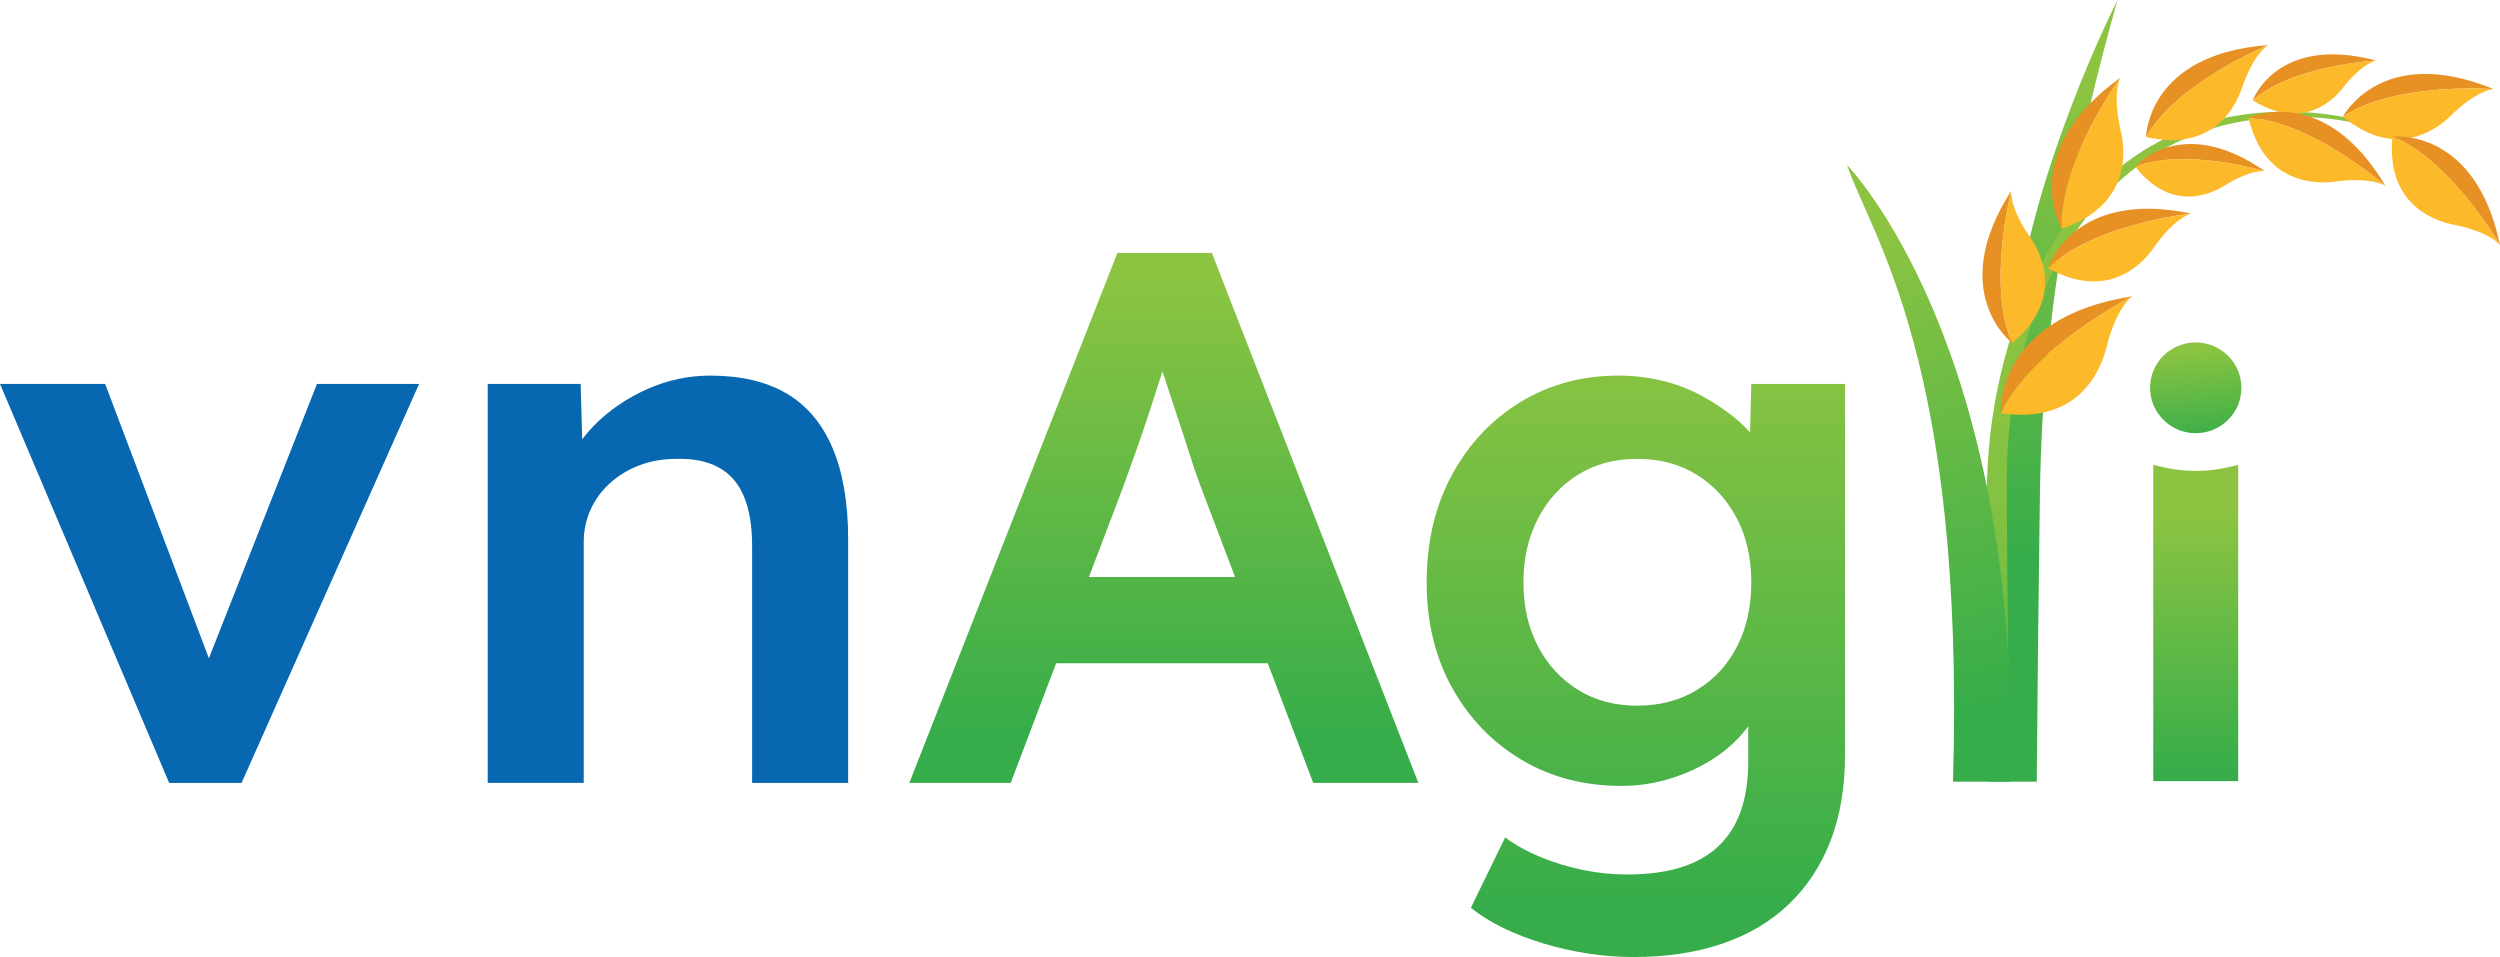 <svg width="128" height="49" viewBox="0 0 128 49" fill="none" xmlns="http://www.w3.org/2000/svg">
<g clip-path="url(#clip0_1636_12737)">
<path d="M83.657 49C82.096 49 80.549 48.767 79.014 48.302C77.48 47.837 76.244 47.229 75.308 46.48L77.064 42.875C77.584 43.262 78.189 43.598 78.878 43.883C79.567 44.167 80.289 44.386 81.043 44.542C81.797 44.697 82.551 44.774 83.306 44.774C84.711 44.774 85.868 44.561 86.778 44.135C87.688 43.709 88.371 43.069 88.827 42.216C89.281 41.363 89.51 40.29 89.51 38.999V35.277L90.251 35.51C90.095 36.337 89.666 37.113 88.963 37.836C88.261 38.559 87.376 39.141 86.31 39.58C85.243 40.019 84.151 40.239 83.033 40.239C81.108 40.239 79.398 39.793 77.903 38.901C76.406 38.01 75.223 36.783 74.352 35.219C73.481 33.656 73.045 31.854 73.045 29.813C73.045 27.744 73.475 25.916 74.333 24.328C75.191 22.738 76.362 21.492 77.844 20.587C79.327 19.683 81.005 19.23 82.877 19.23C83.658 19.23 84.412 19.322 85.141 19.501C85.868 19.683 86.538 19.942 87.149 20.277C87.76 20.613 88.313 20.981 88.808 21.382C89.301 21.782 89.705 22.215 90.017 22.68C90.329 23.145 90.524 23.598 90.603 24.037L89.549 24.386L89.666 19.657H94.465V38.65C94.465 40.304 94.218 41.771 93.724 43.05C93.23 44.329 92.514 45.414 91.578 46.305C90.642 47.197 89.504 47.868 88.164 48.321C86.823 48.773 85.322 49 83.657 49ZM83.814 36.13C84.984 36.13 86.011 35.859 86.895 35.317C87.78 34.774 88.462 34.031 88.943 33.088C89.425 32.145 89.666 31.053 89.666 29.813C89.666 28.572 89.419 27.48 88.924 26.537C88.43 25.594 87.747 24.851 86.876 24.308C86.004 23.765 84.984 23.494 83.814 23.494C82.668 23.494 81.661 23.765 80.79 24.308C79.918 24.851 79.235 25.6 78.742 26.556C78.248 27.512 78 28.598 78 29.813C78 31.053 78.247 32.145 78.742 33.088C79.235 34.031 79.918 34.774 80.79 35.317C81.661 35.859 82.668 36.13 83.814 36.13Z" fill="url(#paint0_linear_1636_12737)"/>
<path d="M8.661 40.085L0 19.657H5.384L11.158 34.929L10.105 35.201L16.23 19.657H21.458L12.368 40.085H8.661Z" fill="#0767B1"/>
<path d="M24.97 40.085V19.657H29.73L29.846 23.843L28.91 24.308C29.17 23.378 29.678 22.532 30.432 21.77C31.186 21.007 32.083 20.394 33.124 19.928C34.164 19.463 35.244 19.231 36.363 19.231C37.923 19.231 39.223 19.535 40.264 20.142C41.304 20.749 42.091 21.68 42.625 22.933C43.157 24.186 43.425 25.743 43.425 27.603V40.085H38.509V27.953C38.509 26.919 38.365 26.066 38.079 25.394C37.793 24.722 37.357 24.232 36.773 23.921C36.187 23.611 35.478 23.47 34.646 23.495C33.944 23.495 33.306 23.605 32.735 23.825C32.162 24.044 31.662 24.347 31.233 24.735C30.803 25.122 30.472 25.575 30.238 26.092C30.004 26.609 29.887 27.163 29.887 27.758V40.084H24.97V40.085Z" fill="#0767B1"/>
<path d="M67.236 40.084H72.62L62.047 12.951H57.209L46.558 40.084H51.747L54.075 33.96H64.911L67.236 40.084ZM55.754 29.541L57.522 24.889C57.703 24.373 57.912 23.791 58.146 23.145C58.38 22.499 58.608 21.833 58.829 21.149C59.05 20.464 59.264 19.799 59.473 19.153C59.488 19.105 59.502 19.062 59.516 19.014C59.73 19.678 59.963 20.381 60.214 21.13C60.473 21.904 60.708 22.622 60.916 23.281C61.124 23.939 61.293 24.437 61.424 24.773L63.234 29.541H55.754Z" fill="url(#paint1_linear_1636_12737)"/>
<path d="M114.597 39.995H110.246V23.802L110.737 23.917C111.847 24.176 113.002 24.175 114.112 23.915L114.597 23.802V39.995Z" fill="url(#paint2_linear_1636_12737)"/>
<path d="M112.422 22.179C113.713 22.179 114.76 21.139 114.76 19.855C114.76 18.572 113.713 17.532 112.422 17.532C111.13 17.532 110.083 18.572 110.083 19.855C110.083 21.139 111.13 22.179 112.422 22.179Z" fill="url(#paint3_linear_1636_12737)"/>
<path d="M104.446 25.177C104.583 15.547 106.359 7.311 108.416 0C108.416 0 103.768 9.113 103.107 17.048C102.855 20.069 101.789 31.832 101.848 40.022H104.283C104.324 34.981 104.361 31.112 104.446 25.177Z" fill="url(#paint4_linear_1636_12737)"/>
<path d="M101.417 36.618C101.492 32.571 101.606 28.526 101.742 24.484C101.802 22.424 102.101 20.378 102.626 18.392C102.889 17.398 103.212 16.42 103.602 15.468C103.992 14.516 104.446 13.589 104.977 12.704C105.508 11.821 106.115 10.981 106.803 10.209C107.49 9.436 108.262 8.736 109.106 8.137C110.79 6.93 112.775 6.164 114.812 5.877C115.321 5.8 115.834 5.756 116.347 5.735C116.475 5.73 116.603 5.722 116.731 5.722L117.116 5.719C117.244 5.718 117.372 5.724 117.5 5.726C117.628 5.729 117.757 5.732 117.884 5.739C118.908 5.789 119.93 5.935 120.916 6.215C121.902 6.493 122.846 6.914 123.703 7.467C124.562 8.018 125.326 8.702 125.999 9.459C125.305 8.72 124.525 8.06 123.658 7.537C122.793 7.012 121.85 6.622 120.872 6.375C119.893 6.125 118.884 6.009 117.876 5.988C117.75 5.984 117.623 5.984 117.497 5.985C117.371 5.986 117.245 5.984 117.119 5.989L116.741 6.002C116.615 6.006 116.49 6.018 116.364 6.025C115.861 6.061 115.36 6.117 114.865 6.205C112.884 6.54 110.99 7.335 109.403 8.539C108.609 9.137 107.886 9.829 107.247 10.589C106.607 11.348 106.045 12.173 105.556 13.037C105.068 13.903 104.654 14.81 104.303 15.74C103.952 16.67 103.666 17.624 103.438 18.593C102.983 20.529 102.748 22.517 102.746 24.499C102.761 28.541 102.797 32.58 102.872 36.618C102.879 37.017 102.56 37.347 102.158 37.354C101.757 37.361 101.425 37.044 101.418 36.645C101.417 36.637 101.417 36.626 101.417 36.618Z" fill="url(#paint5_linear_1636_12737)"/>
<path d="M109.176 15.168C102.093 16.273 102.441 21.161 102.441 21.161C103.998 17.796 109.176 15.168 109.176 15.168Z" fill="#E79023"/>
<path d="M102.441 21.16C102.972 21.233 103.445 21.25 103.866 21.223C106.709 21.04 107.555 18.826 107.8 17.973C108.338 15.707 109.175 15.167 109.175 15.167C109.175 15.167 103.998 17.796 102.441 21.16Z" fill="#FCB929"/>
<path d="M102.978 9.768C99.627 14.978 103.025 17.564 103.025 17.564C101.719 14.624 102.978 9.768 102.978 9.768Z" fill="#E79023"/>
<path d="M103.025 17.564C103.379 17.263 103.661 16.968 103.886 16.679C105.401 14.738 104.44 12.918 104.023 12.269C102.85 10.618 102.978 9.767 102.978 9.767C102.978 9.767 101.719 14.623 103.025 17.564Z" fill="#FCB929"/>
<path d="M108.562 3.979C103.209 7.841 105.561 11.713 105.561 11.713C105.418 8.298 108.562 3.979 108.562 3.979Z" fill="#E79023"/>
<path d="M105.561 11.711C106.028 11.55 106.423 11.367 106.759 11.169C109.016 9.832 108.777 7.661 108.618 6.857C108.102 4.771 108.562 3.978 108.562 3.978C108.562 3.978 105.418 8.298 105.561 11.711Z" fill="#FCB929"/>
<path d="M116.134 2.309C109.928 2.763 109.878 7.015 109.878 7.015C111.466 4.216 116.134 2.309 116.134 2.309Z" fill="#E79023"/>
<path d="M109.878 7.015C110.332 7.116 110.74 7.164 111.106 7.17C113.578 7.213 114.469 5.359 114.743 4.638C115.371 2.715 116.134 2.308 116.134 2.308C116.134 2.308 111.466 4.215 109.878 7.015Z" fill="#FCB929"/>
<path d="M127.673 4.562C121.922 2.198 119.955 5.975 119.955 5.975C122.64 4.182 127.673 4.562 127.673 4.562Z" fill="#E79023"/>
<path d="M119.956 5.976C120.316 6.269 120.658 6.494 120.983 6.663C123.172 7.804 124.807 6.545 125.377 6.024C126.807 4.587 127.673 4.563 127.673 4.563C127.673 4.563 122.64 4.183 119.956 5.976Z" fill="#FCB929"/>
<path d="M121.657 3.1C116.568 1.751 115.339 5.137 115.339 5.137C117.392 3.337 121.657 3.1 121.657 3.1Z" fill="#E79023"/>
<path d="M115.339 5.137C115.674 5.344 115.987 5.494 116.278 5.601C118.242 6.317 119.473 5.08 119.893 4.579C120.933 3.216 121.657 3.101 121.657 3.101C121.657 3.101 117.392 3.337 115.339 5.137Z" fill="#FCB929"/>
<path d="M112.185 10.933C106.095 9.66 104.86 13.732 104.86 13.732C107.167 11.479 112.185 10.933 112.185 10.933Z" fill="#E79023"/>
<path d="M104.86 13.732C105.268 13.955 105.646 14.113 105.997 14.22C108.36 14.942 109.734 13.406 110.197 12.789C111.337 11.115 112.184 10.934 112.184 10.934C112.184 10.934 107.167 11.48 104.86 13.732Z" fill="#FCB929"/>
<path d="M115.972 8.77C111.649 5.769 109.327 8.537 109.327 8.537C111.879 7.542 115.972 8.77 115.972 8.77Z" fill="#E79023"/>
<path d="M109.328 8.537C109.572 8.845 109.813 9.093 110.051 9.292C111.652 10.634 113.236 9.888 113.804 9.56C115.251 8.631 115.972 8.769 115.972 8.769C115.972 8.769 111.879 7.541 109.328 8.537Z" fill="#FCB929"/>
<path d="M122.138 9.521C118.98 4.194 115.12 6.032 115.12 6.032C118.35 6.207 122.138 9.521 122.138 9.521Z" fill="#E79023"/>
<path d="M115.121 6.032C115.23 6.482 115.368 6.866 115.524 7.196C116.58 9.416 118.648 9.389 119.42 9.314C121.433 9.022 122.139 9.521 122.139 9.521C122.139 9.521 118.351 6.207 115.121 6.032Z" fill="#FCB929"/>
<path d="M128 12.548C126.744 6.492 122.493 6.994 122.493 6.994C125.492 8.196 128 12.548 128 12.548Z" fill="#E79023"/>
<path d="M122.493 6.993C122.451 7.454 122.456 7.861 122.496 8.224C122.774 10.665 124.74 11.303 125.495 11.479C127.494 11.849 128 12.548 128 12.548C128 12.548 125.492 8.195 122.493 6.993Z" fill="#FCB929"/>
<path d="M94.569 8.449C94.569 8.449 103.527 17.61 102.902 40.022H99.995C100.621 18.446 95.773 12.036 94.569 8.449Z" fill="url(#paint6_linear_1636_12737)"/>
</g>
<defs>
<linearGradient id="paint0_linear_1636_12737" x1="83.755" y1="13.866" x2="83.755" y2="46.215" gradientUnits="userSpaceOnUse">
<stop offset="0.103" stop-color="#8CC441"/>
<stop offset="1" stop-color="#36AD4A"/>
</linearGradient>
<linearGradient id="paint1_linear_1636_12737" x1="59.589" y1="11.233" x2="59.589" y2="37.629" gradientUnits="userSpaceOnUse">
<stop offset="0.103" stop-color="#8CC441"/>
<stop offset="1" stop-color="#36AD4A"/>
</linearGradient>
<linearGradient id="paint2_linear_1636_12737" x1="112.422" y1="24.677" x2="112.422" y2="39.649" gradientUnits="userSpaceOnUse">
<stop offset="0.103" stop-color="#8CC441"/>
<stop offset="1" stop-color="#36AD4A"/>
</linearGradient>
<linearGradient id="paint3_linear_1636_12737" x1="112.172" y1="17.272" x2="112.692" y2="22.72" gradientUnits="userSpaceOnUse">
<stop offset="0.103" stop-color="#8CC441"/>
<stop offset="1" stop-color="#36AD4A"/>
</linearGradient>
<linearGradient id="paint4_linear_1636_12737" x1="106.077" y1="0.741" x2="103.982" y2="38.715" gradientUnits="userSpaceOnUse">
<stop offset="0.103" stop-color="#8CC441"/>
<stop offset="0.734" stop-color="#36AD4A"/>
</linearGradient>
<linearGradient id="paint5_linear_1636_12737" x1="113.707" y1="37.353" x2="113.707" y2="5.143" gradientUnits="userSpaceOnUse">
<stop stop-color="#36AD4A"/>
<stop offset="0.001" stop-color="#36AD4A"/>
<stop offset="0.073" stop-color="#51B447"/>
<stop offset="0.154" stop-color="#67BA45"/>
<stop offset="0.25" stop-color="#78BF43"/>
<stop offset="0.369" stop-color="#83C242"/>
<stop offset="0.536" stop-color="#8AC341"/>
<stop offset="1" stop-color="#8CC441"/>
</linearGradient>
<linearGradient id="paint6_linear_1636_12737" x1="95.435" y1="8.94" x2="101.671" y2="36.285" gradientUnits="userSpaceOnUse">
<stop offset="0.103" stop-color="#8CC441"/>
<stop offset="1" stop-color="#36AD4A"/>
</linearGradient>
<clipPath id="clip0_1636_12737">
<rect width="128" height="49" fill="white"/>
</clipPath>
</defs>
</svg>
